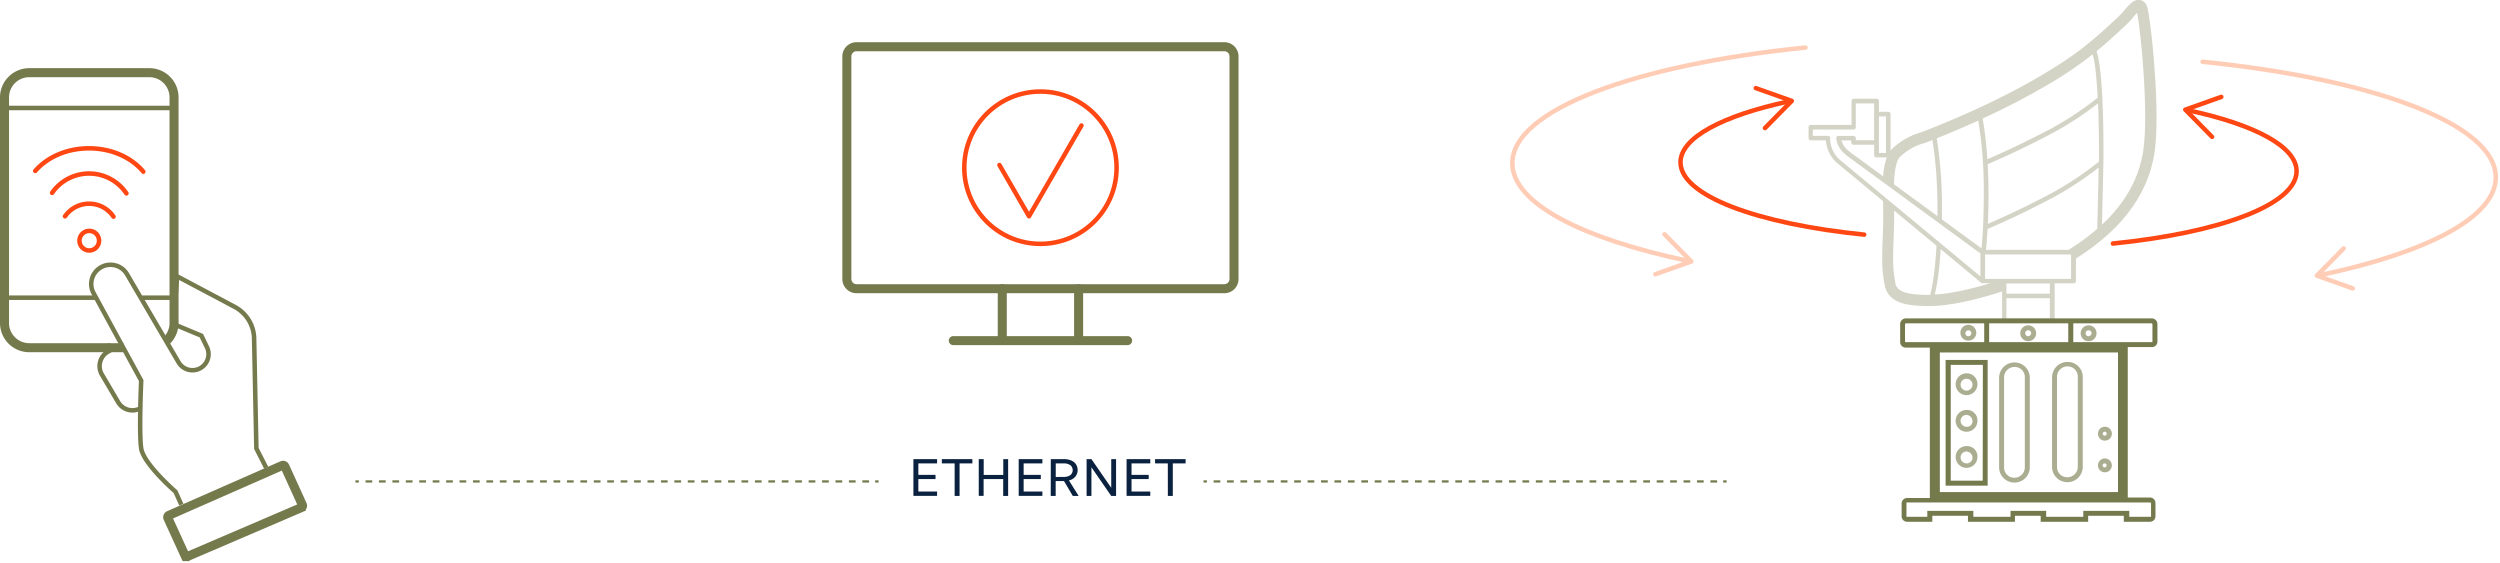 <svg width="1106" height="249" fill="none" xmlns="http://www.w3.org/2000/svg"><g clip-path="url(#a)"><path d="M949.88 3.01a4 4 0 0 0-3.07-3c-2.7-.49-4.84 2-7.11 4.68-.66.77-1.3 1.52-1.87 2.07-14.69 14-22.47 19.45-37 27.91-22.9 13.31-48.89 23.1-50.94 23.86A30.327 30.327 0 0 0 837 65.94c-.222.223-.43.46-.62.71V50.46a.998.998 0 0 0-1-1h-4.13v-4.77a.998.998 0 0 0-1-1h-10.13a1 1 0 0 0-1 1v10.57h-18a1 1 0 0 0-1 1v4.83a.998.998 0 0 0 1 1h6.66a14.696 14.696 0 0 0 5.29 10.31l20 16.57c.08 3.64.11 9 0 11.75-.6 16-.55 17.9.66 25.16 1.58 9.5 13 9.5 20.58 9.5 5.83 0 17.06-1.71 31.41-6.46v14h23.27v-17.56h8.4a.997.997 0 0 0 1-1v-10c20.11-12.6 31.79-28.24 34.71-46.51 2.92-18.27-1.68-60.54-3.22-64.84Zm-46.59 36a176.014 176.014 0 0 0 22.54-15c.58 2 1.58 7.14 2.19 19.21a143.16 143.16 0 0 1-20.66 13.7c-14.12 7.45-24.61 12-28.15 13.53a162.645 162.645 0 0 0-2.09-18c8.19-3.78 17.4-8.36 26.17-13.46v.02Zm11.87 71.52h-36.55c.28-2.84.51-5.93.68-9.25 2.67-1.11 13.74-5.83 29-13.9a146.143 146.143 0 0 0 20.15-13.25c-.08 4-.2 9.2-.32 14.06-.12 5.36-.24 10.38-.29 13.06a96.89 96.89 0 0 1-12.67 9.26v.02Zm-38.62 14.63a.82.82 0 0 0 .26.14c.106.016.214.016.32 0h3.32c-12.62 3.89-20.86 4.81-24.51 5 .8-3.22 2-9.4 2.62-20.1l17.99 14.96Zm2.8-52.54c2.75-1.15 13.78-5.86 29-13.89a144.99 144.99 0 0 0 19.83-13c.25 5.9.42 13.28.42 22.52v3.42l-.1-.11a143.844 143.844 0 0 1-21.05 14c-13.88 7.33-24.26 11.88-28 13.46.187-4.406.283-9.18.29-14.32-.05-4.39-.19-8.44-.39-12.1v.02Zm-2.71 37.26-17.51-12.81V92a193.784 193.784 0 0 0-2.3-30.81c4.3-1.71 10.83-4.41 18.37-7.84a187.8 187.8 0 0 1 2.43 31.37c.03 9.72-.32 18.22-.99 25.14v.02Zm-25.49-46.51c.106-.02.21-.05.31-.09 0 0 1.31-.48 3.47-1.33a192.773 192.773 0 0 1 2.2 30.05v3.59l-19.23-14.07c.11-5.75 1.14-10.65 2.55-12a25.34 25.34 0 0 1 10.7-6.17v.02Zm-18 14.66-12.18-8.92-.86-.61c-2.44-1.76-4.59-3.3-5.42-6.38H819v.91a.998.998 0 0 0 1 1h9.12v4.61a.999.999 0 0 0 1 1h4.56a31.49 31.49 0 0 0-1.57 8.37l.03.02Zm1.21-26.54v16.16h-3.12V51.49h3.12Zm-24.68 9.61a.998.998 0 0 0-1-1H802v-2.8h18a1 1 0 0 0 1-1V45.73h8.11v16.32H821v-.92a.998.998 0 0 0-1-1h-6.64a.996.996 0 0 0-.976.725 1.05 1.05 0 0 0-.034.435c.69 4.73 3.64 6.85 6.49 8.9l57.28 41.91v10.15L814.18 70.9a12.626 12.626 0 0 1-4.54-9.82l.03.02Zm28.82 64c-1.15-6.87-1.19-8.45-.59-24.16.07-1.91.08-4.91.05-7.79l18.76 15.55c-.69 12.19-2 18.78-2.8 21.77-9.24-.03-14.71-.94-15.45-5.39l.03.02Zm68.36 15.82h-19.21v-9h19.21v9Zm0-11h-19.21v-4.52h19.21v4.52Zm2-6.55H878.2v-10.8h37.85l.18.29v10.51h-7.38Zm39.25-56.24c-1.92 12-8 22.77-18.18 32.26.06-2.82.16-6.88.26-11.15.19-8.29.41-17.69.41-20 0-32.71-2-42.66-3.08-45.59 4.11-3.37 8.49-7.29 13.72-12.26.68-.65 1.44-1.53 2.22-2.45.53-.62 1.35-1.58 2-2.26 1.55 7.33 5.31 44.74 2.65 61.42v.03Z" fill="#D3D4C5"/><path d="M891.2 160.34a6.825 6.825 0 0 0-4.793 1.997 6.825 6.825 0 0 0-1.997 4.793v39.81a6.789 6.789 0 0 0 13.57 0v-40a6.767 6.767 0 0 0-6.78-6.6Zm4.59 46.41a4.615 4.615 0 0 1-1.35 3.243 4.615 4.615 0 0 1-3.24 1.357 4.494 4.494 0 0 1-4.6-4.6v-39.81a4.63 4.63 0 0 1 4.6-4.6 4.495 4.495 0 0 1 3.28 1.317 4.489 4.489 0 0 1 1.31 3.283v39.81Zm18.83-46.63a6.822 6.822 0 0 0-6.79 6.79v39.62c0 1.801.715 3.528 1.989 4.801a6.786 6.786 0 0 0 9.602 0 6.786 6.786 0 0 0 1.989-4.801v-39.84a6.638 6.638 0 0 0-2.022-4.704 6.646 6.646 0 0 0-4.768-1.866Zm4.6 46.41a4.63 4.63 0 0 1-4.6 4.6 4.494 4.494 0 0 1-4.6-4.6v-39.84a4.63 4.63 0 0 1 4.6-4.6 4.479 4.479 0 0 1 3.286 1.314 4.494 4.494 0 0 1 1.314 3.286v39.84Zm12-3.72a3.072 3.072 0 0 0-3.022 3.666 3.069 3.069 0 0 0 5.569 1.103 3.072 3.072 0 0 0 .513-1.709 3.12 3.12 0 0 0-3.02-3.06h-.04Zm0 3.94a.88.88 0 1 1-.185-1.748.88.88 0 0 1 .185 1.748Zm0-11.82c.607 0 1.201-.18 1.706-.517a3.076 3.076 0 0 0 1.305-3.152 3.074 3.074 0 0 0-5.564-1.107 3.074 3.074 0 0 0-.517 1.706 3 3 0 0 0 3.11 3.08l-.04-.01Zm0-3.94a.877.877 0 0 1 .786.875.88.88 0 1 1-.786-.875Zm-60.42-40.28a3.508 3.508 0 0 0 3.243-2.167 3.513 3.513 0 0 0-4.586-4.586 3.506 3.506 0 0 0-2.167 3.243 3.453 3.453 0 0 0 1.027 2.511 3.459 3.459 0 0 0 2.523.999h-.04Zm0-4.6a1.32 1.32 0 1 1-1.32 1.31 1.422 1.422 0 0 1 1.36-1.31h-.04Zm26.49-2.19a3.51 3.51 0 1 0 3.5 3.5 3.451 3.451 0 0 0-2.131-3.215 3.464 3.464 0 0 0-1.329-.265l-.04-.02Zm0 4.82a1.326 1.326 0 0 1-1.227-.808 1.321 1.321 0 1 1 2.537-.512 1.418 1.418 0 0 1-1.27 1.32h-.04Zm26.71-4.8a3.509 3.509 0 0 0-2.478 5.995 3.501 3.501 0 0 0 3.828.755 3.51 3.51 0 0 0 2.16-3.25 3.435 3.435 0 0 0-1.014-2.493A3.439 3.439 0 0 0 924 143.94Zm0 4.82a1.319 1.319 0 0 1-.933-2.253 1.314 1.314 0 0 1 1.438-.286 1.322 1.322 0 0 1 .815 1.219 1.422 1.422 0 0 1-1.32 1.3v.02Zm-54 16.4a4.82 4.82 0 1 0 4.82 4.81 4.712 4.712 0 0 0-4.82-4.81Zm0 7.66a2.669 2.669 0 0 1-2.63-2.63 2.632 2.632 0 0 1 2.63-2.63 2.632 2.632 0 0 1 2.63 2.63 2.669 2.669 0 0 1-2.63 2.63Zm0 8.54a4.82 4.82 0 1 0 4.82 4.81 4.588 4.588 0 0 0-4.82-4.81Zm0 7.44a2.63 2.63 0 1 1 0-5.26 2.842 2.842 0 0 1 2.63 2.63 2.423 2.423 0 0 1-2.63 2.63Zm0 8.54a4.82 4.82 0 1 0 4.82 4.81 4.588 4.588 0 0 0-4.82-4.81Zm0 7.66a2.63 2.63 0 1 1 0-5.26 2.842 2.842 0 0 1 2.63 2.63 2.52 2.52 0 0 1-.739 1.891A2.53 2.53 0 0 1 870 205Z" fill="#AAAD90"/><path d="M951.84 140.86H843.25a2.515 2.515 0 0 0-1.884.736 2.513 2.513 0 0 0-.736 1.884v7.88a2.422 2.422 0 0 0 2.4 2.41h10.73v66.55h-10.07a2.436 2.436 0 0 0-1.695.715 2.436 2.436 0 0 0-.715 1.695v5.69a2.43 2.43 0 0 0 2.41 2.41h11.17v-2.63h15.76v2.63h20.79v-2.63h11.39v2.63h21v-2.63h15.77v2.63h11.6a2.429 2.429 0 0 0 2.41-2.41v-5.91a2.436 2.436 0 0 0-.715-1.695 2.436 2.436 0 0 0-1.695-.715h-9.85v-66.55h10.73a2.419 2.419 0 0 0 2.4-2.41v-7.66a2.525 2.525 0 0 0-1.594-2.446 2.503 2.503 0 0 0-1.016-.174Zm-.22 81.65v5.91c0 .22 0 .22-.22.22H942v-2.63h-20.35v2.63h-16.42v-2.63h-15.77v2.63H873v-2.63h-20.36v2.63h-9c-.22 0-.22 0-.22-.22v-5.91c0-.22 0-.22.22-.22h107.49a.77.77 0 0 1 .49.22ZM937 155.94v61.74h-78.81v-61.74H937Zm-57-12.9h35v8.32h-35v-8.32Zm-37.22 8.1v-7.66a.47.47 0 0 1 .44-.44h34.59v8.32H843a.221.221 0 0 1-.19-.22h-.03Zm109.46 0a.213.213 0 0 1-.127.203.216.216 0 0 1-.083.017h-34.81v-8.32h34.59a.458.458 0 0 1 .43.44v7.66Zm-72.9 8.1h-18.6v55.61h18.6v-55.61Zm-2.19 53.42H863v-51.23h14.22l-.07 51.23Z" fill="#757A4D"/><path d="M532.43 212.99h1.5" stroke="#757A4D" stroke-miterlimit="10"/><path d="M536.9 212.99h223.96" stroke="#757A4D" stroke-miterlimit="10" stroke-dasharray="2.97 2.97"/><path d="M762.35 212.99h1.5M157.25 212.99h1.5" stroke="#757A4D" stroke-miterlimit="10"/><path d="M161.72 212.99h223.96" stroke="#757A4D" stroke-miterlimit="10" stroke-dasharray="2.97 2.97"/><path d="M387.17 212.99h1.5" stroke="#757A4D" stroke-miterlimit="10"/><path d="M404.09 203.11h10.48v1.91h-8.29v5.05h7.6v1.87h-7.6v5.52h8.29v1.91h-10.48v-16.26ZM422.33 205.02h-5.66v-1.91h13.51v1.91h-5.66v14.39h-2.19v-14.39ZM433 203.11h2.19v7h8.66v-7H446v16.3h-2.19v-7.47h-8.66v7.43H433v-16.26ZM450.67 203.11h10.48v1.91h-8.29v5.05h7.59v1.87h-7.59v5.52h8.29v1.91h-10.48v-16.26ZM464.87 203.11h5.71a8.777 8.777 0 0 1 2.69.37 5.649 5.649 0 0 1 1.92 1c.498.423.894.953 1.16 1.55.271.614.408 1.279.4 1.95a4.429 4.429 0 0 1-1 2.85 5.102 5.102 0 0 1-2.85 1.71l4.28 6.85h-2.58l-3.89-6.57h-3.68v6.57h-2.19l.03-16.28Zm5.47 7.87a5 5 0 0 0 3.24-.83 2.856 2.856 0 0 0 .723-3.339 2.856 2.856 0 0 0-.723-.971 5.002 5.002 0 0 0-3.24-.82h-3.28v6l3.28-.04ZM480.71 203.11h2.14l8.76 12.69v-12.69h2.14v16.3h-2.14l-8.76-12.69v12.69h-2.14v-16.3ZM498.4 203.11h10.48v1.91h-8.29v5.05h7.6v1.87h-7.6v5.52h8.29v1.91H498.4v-16.26ZM516.64 205.02H511v-1.91h13.51v1.91h-5.66v14.39h-2.19l-.02-14.39Z" fill="#0A2240"/><path d="M541.65 20.67H378.93a4.28 4.28 0 0 0-4.28 4.28v98.49a4.28 4.28 0 0 0 4.28 4.28h162.72a4.28 4.28 0 0 0 4.28-4.28V24.95a4.28 4.28 0 0 0-4.28-4.28Z" stroke="#757A4D" stroke-width="4" stroke-linecap="round" stroke-linejoin="round"/><path d="m442.16 73.02 13.08 22.66 23.19-40.16" stroke="#FF4713" stroke-width="2" stroke-linecap="round" stroke-linejoin="round"/><path d="M460.29 107.88c18.606 0 33.69-15.084 33.69-33.69 0-18.606-15.084-33.69-33.69-33.69-18.606 0-33.69 15.084-33.69 33.69 0 18.606 15.084 33.69 33.69 33.69Z" stroke="#FF4713" stroke-width="2" stroke-linecap="round" stroke-linejoin="round"/><path d="M421.73 150.69h77.13M443.41 127.72v22.97M477.18 127.72v22.97" stroke="#757A4D" stroke-width="4" stroke-linecap="round" stroke-linejoin="round"/><path d="M968.17 48.82c29.12 6.24 47.84 16 47.84 26.92 0 14.71-33.83 27.24-81.25 32" stroke="#FF4713" stroke-width="2" stroke-miterlimit="10" stroke-linecap="round"/><path d="M979.33 61.28a1 1 0 0 0 0-1.42L968.6 48.94l14.42-5.13a1.002 1.002 0 0 0 .61-1.27 1.008 1.008 0 0 0-.513-.571.999.999 0 0 0-.767-.039l-15.9 5.65a.995.995 0 0 0-.38 1.64l11.84 12a1.007 1.007 0 0 0 .71.296.993.993 0 0 0 .71-.296v.06Z" fill="#FF4713"/><path d="M791.29 44.88c-29.12 6.24-47.84 16-47.84 26.92 0 14.71 33.82 27.24 81.25 32" stroke="#FF4713" stroke-width="2" stroke-miterlimit="10" stroke-linecap="round"/><path d="M775.83 38.63a.999.999 0 0 0 .61 1.27l14.42 5.13-10.74 10.91a1.003 1.003 0 0 0 .714 1.706 1 1 0 0 0 .706-.296l11.84-12a1.002 1.002 0 0 0 .27-.92.995.995 0 0 0-.64-.72l-15.9-5.65a1 1 0 0 0-1.28.61v-.04Z" fill="#FF4713"/><path d="M746.83 115.44c-47.28-9.95-77.77-25.63-77.77-43.27 0-23.47 54-43.48 129.69-51.13" stroke="#FFCCB6" stroke-width="2" stroke-miterlimit="10" stroke-linecap="round"/><path d="M735.67 102.94a1.001 1.001 0 0 0 0 1.41l10.74 10.9-14.42 5.12a1.003 1.003 0 0 0 .67 1.89l15.9-5.65a.995.995 0 0 0 .64-.72 1.004 1.004 0 0 0-.26-.93l-11.84-12a1.007 1.007 0 0 0-.71-.296.998.998 0 0 0-.71.296l-.01-.02Z" fill="#FFCCB6"/><path d="M1026.36 121.73c47.28-9.95 77.78-25.63 77.78-43.27 0-23.47-54-43.48-129.7-51.13" stroke="#FFCCB6" stroke-width="2" stroke-miterlimit="10" stroke-linecap="round"/><path d="M1041.82 127.94c.04-.124.06-.256.06-.387a1.006 1.006 0 0 0-.1-.38 1.19 1.19 0 0 0-.23-.313c-.1-.088-.22-.156-.34-.2l-14.41-5.12 10.73-10.9a.983.983 0 0 0 .29-.705c0-.264-.1-.518-.29-.705a.913.913 0 0 0-.33-.219.974.974 0 0 0-.76 0 .913.913 0 0 0-.33.219l-11.84 12a.929.929 0 0 0-.25.431c-.05.162-.05.334-.02.499.04.165.12.317.23.443.12.126.26.221.42.277l15.89 5.65c.18.05.38.05.56 0a.957.957 0 0 0 .43-.206.94.94 0 0 0 .29-.384Z" fill="#FFCCB6"/><path d="M54.56 153.82H12.94A10.938 10.938 0 0 1 2 142.88V43.09a10.94 10.94 0 0 1 10.94-10.94H66a10.941 10.941 0 0 1 11 10.94v99.79a10.893 10.893 0 0 1-3.2 7.73" stroke="#757A4D" stroke-width="4" stroke-miterlimit="10"/><path d="M2 47.77h74.97M62.88 131.7h14.09M2 131.7h40.51" stroke="#757A4D" stroke-width="2" stroke-miterlimit="10"/><path d="M50.21 95.85a12.999 12.999 0 0 0-21.45-.15M55.92 85.55a19.92 19.92 0 0 0-32.87-.23" stroke="#FF4713" stroke-width="2" stroke-miterlimit="10" stroke-linecap="round"/><path d="M63.4 75.94c-5.21-6.23-14-10.32-24-10.32s-18.57 4-23.81 10M39.49 110.81a4.33 4.33 0 1 0 0-8.66 4.33 4.33 0 0 0 0 8.66Z" stroke="#FF4713" stroke-width="2" stroke-miterlimit="10" stroke-linecap="round"/><path d="m80.22 223.26-2.56-5.72s-14.15-12.25-15.19-19.16c-1.04-6.91 0-30 0-30L41.4 129.7a8.483 8.483 0 0 1-.666-6.536 8.489 8.489 0 0 1 4.196-5.054 8.493 8.493 0 0 1 11.28 3.24L79 160.27a7.13 7.13 0 0 0 9.64 2.61 7.127 7.127 0 0 0 2.91-9.29l-2.46-5.09-12.42-5.18 1.72-21.06 25.42 13.49a16.178 16.178 0 0 1 8.61 14l1 48.65 4.35 8.55" stroke="#757A4D" stroke-width="2" stroke-miterlimit="10"/><path d="m47.63 152.02.75 3.21-.6.34a7.369 7.369 0 0 0-2.7 10.13l7.18 12.21a7.357 7.357 0 0 0 9.82 2.75" stroke="#757A4D" stroke-width="2" stroke-miterlimit="10"/><path d="m133.78 223.38-7.73-17a.906.906 0 0 0-1.19-.46l-50.13 22.06a.92.92 0 0 0-.483.509.907.907 0 0 0 .023.701l7.55 16.5a.91.91 0 0 0 1.18.46l50.31-21.59a.91.91 0 0 0 .47-1.18Z" stroke="#757A4D" stroke-width="4" stroke-miterlimit="10"/></g><defs><clipPath id="a"><path fill="#fff" d="M0 0h1105.14v248.25H0z"/></clipPath></defs></svg>